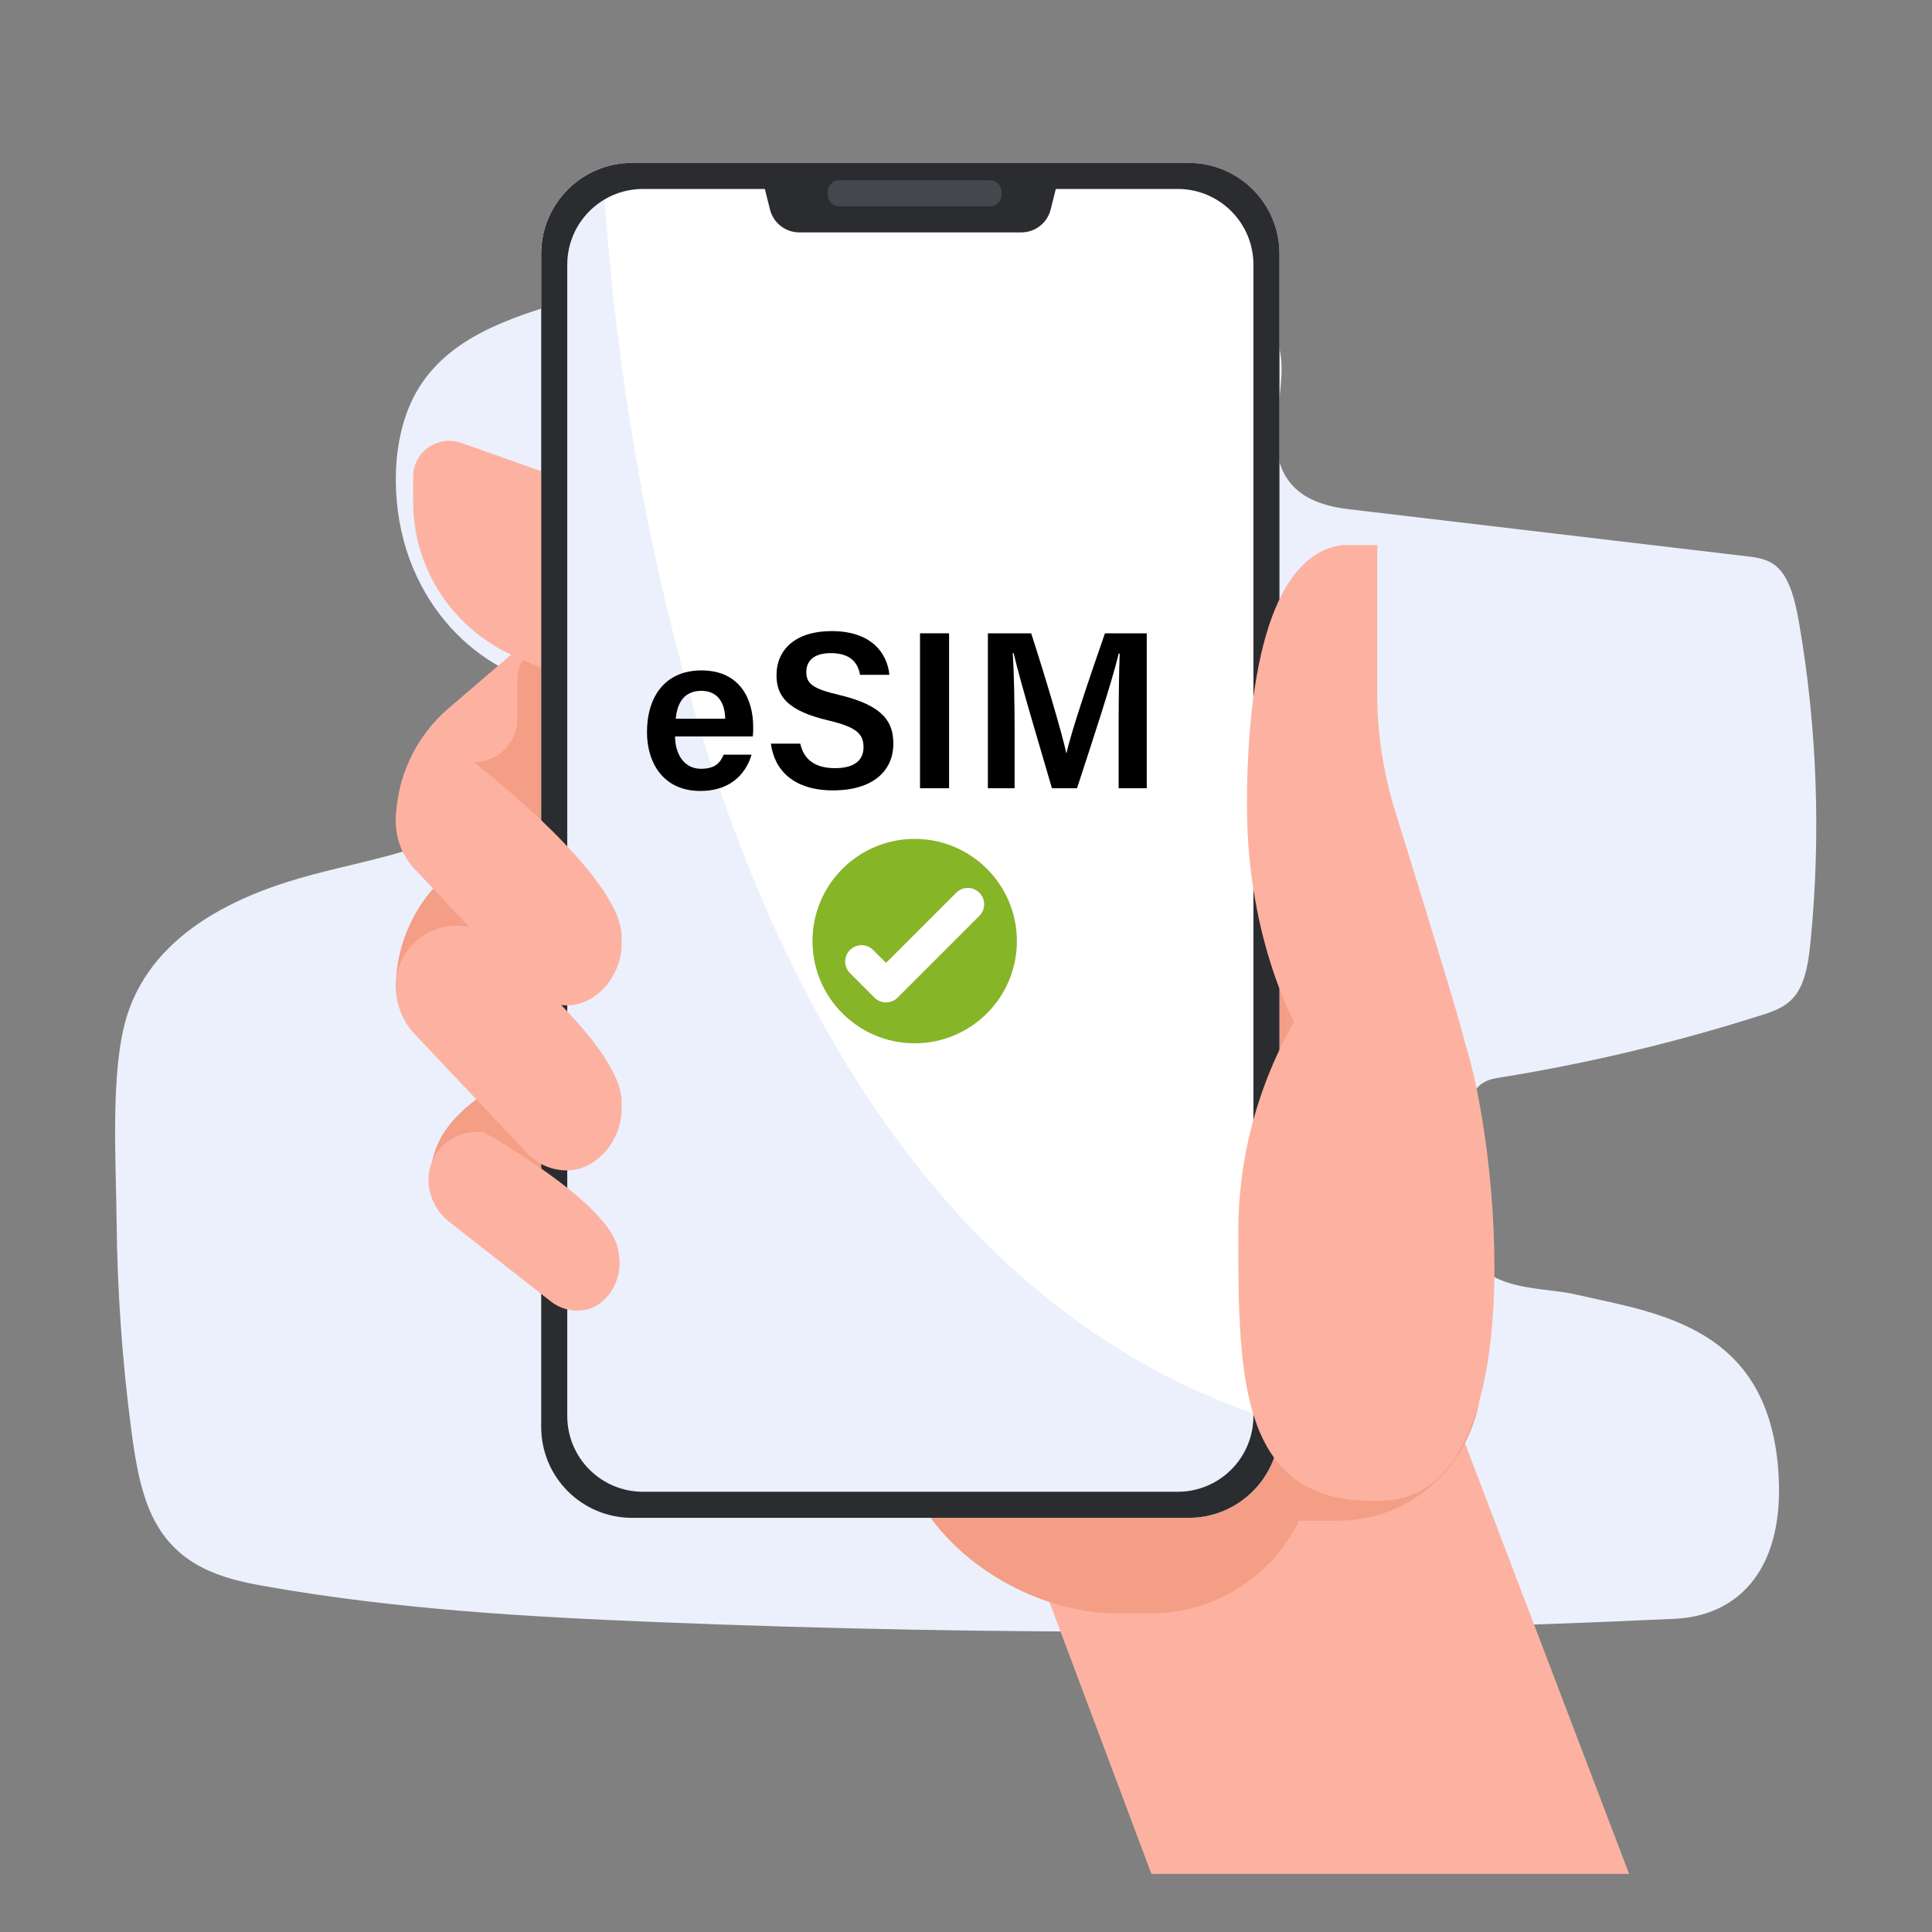 <svg version="1.1" xmlns="http://www.w3.org/2000/svg" xmlns:xlink="http://www.w3.org/1999/xlink" x="0px" y="0px" viewBox="0 0 1200 1200" style="enable-background:new 0 0 1200 1200;" xml:space="preserve">
<rect x="0" y="0" width="1200" height="1200" fill="#808080" stroke="none"/>
<style type="text/css">
	.st0{fill:#EBF0FC;}
	.st1{fill:#F49E85;}
	.st2{fill:#FDB2A1;}
	.st3{fill:#FFFFFF;}
	.st4{fill:#2B2C2F;}
	.st5{fill:#46474C;}
	.st6{fill:#86B528;}
</style>
<g id="BACKGROUND">
	<path class="st0" d="M1040.48,1005.45c36.74-1.73,67.36-27.78,64.3-88.1c-4.75-93.65-75.02-101.63-126.09-113.33
		c-25.32-5.8-62.52,0.13-73.78-41.79c-6.26-23.34-2.58-50.22,5.33-72.48c2.04-5.75,4.48-11.48,8.19-15.06
		c4.05-3.91,9.1-4.76,13.94-5.54c54.64-8.79,108.95-21.79,162.64-38.92c7.58-2.42,15.58-5.27,21.03-13.3
		c5.74-8.47,7.44-20.97,8.59-32.74c6.41-65.44,3.98-132.67-7.11-196.78c-2.28-13.19-5.46-27.35-13.28-34.82
		c-5.58-5.33-12.55-6.27-19.2-7.06c-82.35-9.74-164.69-19.48-247.04-29.22c-17.37-2.05-38.39-8.01-44.01-31.95
		c-5.61-23.87,8.19-53.11-1.5-74.04c-6.4-13.83-19.63-15.85-31.1-16.49c-93.79-5.19-187.66-7.76-281.52-7.69
		c-23.47,0.02-46.93,0.2-70.4,0.54c-19.13,0.28-40.44-2.77-59.83,1.12c-2.8,0.56-5.56,1.27-8.27,2.15
		c-28.9,9.42-69.33,22.34-86.39,60.74c-12.61,28.39-11.56,66.82-0.59,96.62c10.96,29.79,30.61,51.45,52.08,64.45
		c13.28,8.04,29.7,16.77,32.18,37.35c2.28,18.95-9.3,35.2-20.67,45.06c-37.04,32.12-81.66,37.81-124.09,49.14
		c-37.12,9.91-98.18,31.9-115.32,88.59c-10.13,33.52-6.51,89.95-6.16,125.94c0.43,43.83,3.5,87.61,9.18,130.66
		c2.62,19.83,6.01,40.21,14.52,56.18c15.2,28.54,42.33,35.88,66.99,40.28c81.89,14.6,164.45,19.33,246.92,22.64
		C620.14,1016.07,830.41,1015.34,1040.48,1005.45z"></path>
</g>
<g id="OBJECTS">
	<g>
		<g>
			<g>
				<rect x="715.17" y="489.6" class="st1" width="102.5" height="275.13"></rect>
				<g>
					<path class="st1" d="M267.41,732.36L267.41,732.36c0-22.5,11.97-38.1,32.77-52.74l42.76-33.57l64.74-5.39v70.9l-75.53,53.18
						L267.41,732.36z"></path>
				</g>
				<g>
					<path class="st1" d="M245.83,613.68L245.83,613.68c0-27.39,11.97-53.42,32.77-71.24l42.76-36.65L386.09,495v86.32l-75.53,64.74
						L245.83,613.68z"></path>
				</g>
				<polygon class="st2" points="650.43,991.31 715.17,1163.94 1011.88,1163.94 900.84,872.63 650.43,878.02"></polygon>
				<path class="st1" d="M558.72,840.98v46.03c0,63.56,72.3,115.09,134.87,115.09h21.64c38.81,0,74.29-22.28,91.65-57.54l0,0h24.31
					c49.14,0,88.98-40.47,88.98-90.39v-24.7H558.72V840.98z"></path>
				<g>
					<path class="st2" d="M245.83,511.18L245.83,511.18c0-27.39,11.97-53.42,32.77-71.24l42.76-36.65l64.74-10.79v86.32
						l-75.53,64.74L245.83,511.18z"></path>
					<path class="st1" d="M339.39,400.28c-10.4,1.73-18.03,10.74-18.03,21.29v24.88c0,14.9-12.08,26.97-26.97,26.97v62.04
						l16.18,8.09l75.53-64.74V392.5L339.39,400.28z"></path>
				</g>
			</g>
			<path class="st2" d="M396.88,314.16l-110.22-39.02c-14.62-5.18-30.04,5.48-30.04,20.76v16.06c0,41.57,24.98,79.21,63.67,95.95
				l76.59,33.14V314.16z"></path>
		</g>
		<g>
			<path class="st3" d="M738.27,942.76H392.58c-31.17,0-56.43-25.26-56.43-56.43V157.62c0-31.17,25.26-56.43,56.43-56.43h345.69
				c31.17,0,56.43,25.26,56.43,56.43v728.71C794.7,917.49,769.44,942.76,738.27,942.76z"></path>
			<path class="st0" d="M374.18,104.32c-22.11,7.64-38.02,28.59-38.02,53.3v728.71c0,31.16,25.26,56.43,56.43,56.43h345.69
				c31.17,0,56.43-25.26,56.43-56.43v-3C441.16,774.02,383.54,266.66,374.18,104.32z"></path>
			<g>
				<path class="st4" d="M659.84,101.19H471.02h-78.44c-31.17,0-56.43,25.26-56.43,56.43v728.71c0,31.17,25.26,56.43,56.43,56.43
					h345.69c31.17,0,56.43-25.26,56.43-56.43V157.62c0-31.17-25.26-56.43-56.43-56.43H659.84z M778.52,164.39v715.15
					c0,25.97-21.05,47.02-47.02,47.02H399.36c-25.97,0-47.02-21.05-47.02-47.02V164.39c0-25.97,21.05-47.02,47.02-47.02h75.7
					l3.18,12.73c2.09,8.37,9.62,14.25,18.25,14.25h137.86c8.63,0,16.15-5.87,18.25-14.25l3.18-12.73h75.7
					C757.47,117.37,778.52,138.42,778.52,164.39z"></path>
				<path class="st5" d="M615.02,128.16h-93.79c-3.9,0-7.05-3.16-7.05-7.05v-2.08c0-3.9,3.16-7.05,7.05-7.05h93.79
					c3.9,0,7.05,3.16,7.05,7.05v2.08C622.07,125,618.92,128.16,615.02,128.16z"></path>
			</g>
		</g>
		<g>
			<g>
				<path class="st2" d="M806.88,640.66c0,0-32.37-53.95-32.37-140.26s16.18-156.45,59.34-161.84h21.58v91.94
					c0,24.82,3.73,49.46,11.09,73.16c15.79,50.85,42.86,138.58,42.86,142.4C909.38,690.54,833.85,726.97,806.88,640.66z"></path>
				<path class="st2" d="M817.67,613.68c0,0-48.55,59.34-48.55,151.05s0,172.63,91.71,167.24c91.71-5.39,70.13-221.18,48.55-285.92
					C887.8,581.31,817.67,613.68,817.67,613.68z"></path>
			</g>
			<path class="st2" d="M386.09,581.31c-0.54-37.78-91.71-107.89-91.71-107.89l-6.63-0.74c-22.37-2.49-41.93,15.02-41.93,37.52v0
				c0,11.02,4.22,21.62,11.78,29.63l69.89,74c6.41,6.79,15.33,10.63,24.67,10.63h0c18.74,0,33.93-19.03,33.93-37.76V581.31z"></path>
			<path class="st2" d="M386.09,683.81c-0.54-37.78-91.71-107.89-91.71-107.89l-6.63-0.74c-22.37-2.48-41.93,15.02-41.93,37.52v0
				c0,11.02,4.22,21.62,11.78,29.63l69.89,74c6.41,6.79,15.33,10.63,24.67,10.63h0c18.74,0,33.93-19.03,33.93-37.76V683.81z"></path>
			<path class="st2" d="M383.93,776.2c-4.85-29.34-84.02-73.23-84.02-73.23l-5.24,0.2c-17.7,0.69-30.87,16.61-28.23,34.12l0,0
				c1.29,8.58,5.81,16.33,12.64,21.68l63.07,49.4c5.78,4.53,13.18,6.48,20.44,5.38h0c14.58-2.2,24.18-18.78,21.98-33.37
				L383.93,776.2z"></path>
		</g>
	</g>
	<g>
		<circle class="st6" cx="568.13" cy="584.53" r="63.48"></circle>
		<g>
			<path class="st3" d="M550.35,622.62c-2.6,0-5.2-0.99-7.18-2.98l-15.24-15.24c-3.97-3.97-3.97-10.4,0-14.36
				c3.97-3.97,10.4-3.97,14.36,0l8.05,8.05l43.6-43.6c3.97-3.97,10.4-3.97,14.36,0c3.97,3.97,3.97,10.4,0,14.36l-50.79,50.79
				C555.55,621.63,552.95,622.62,550.35,622.62z"></path>
		</g>
	</g>
	<g>
		<path d="M419.29,457.4c0.04,10.83,5.48,20.11,16.1,20.11c9.28,0,12.07-4.16,14.09-8.79h17.34c-2.63,8.89-10.4,22.55-31.9,22.55
			c-23.2,0-33.07-17.84-33.07-36.49c0-22.05,11.25-38.38,33.81-38.38c24.06,0,32.15,18.02,32.15,35c0,2.34,0,3.99-0.24,6H419.29z
			 M450.43,446.4c-0.14-9.48-4.34-17.31-14.85-17.31c-10.53,0-14.92,7.29-15.87,17.31H450.43z"></path>
		<path d="M497.04,461.88c2.34,10.31,9.6,15.23,21.7,15.23c12.45,0,17.61-5.3,17.61-13.04c0-8.46-4.68-12.54-22.11-16.66
			c-24.99-5.93-31.94-14.85-31.94-28.03c0-15.92,11.86-27.4,34.2-27.4c24.65,0,34.57,13.57,35.92,27.15h-18.23
			c-1.25-6.83-5.24-13.46-18.21-13.46c-9.57,0-15.17,4.1-15.17,11.74c0,7.5,4.55,10.5,20.55,14.27c27.8,6.62,33.5,17.13,33.5,30.28
			c0,16.87-12.68,28.96-37.47,28.96c-24.35,0-36.38-12.44-38.58-29.03H497.04z"></path>
		<path d="M589.49,393.36v96.24h-18.05v-96.24H589.49z"></path>
		<path d="M694.81,451.82c0-16.92,0.24-35.25,0.65-45.87h-0.61c-4.38,18.25-16.05,53.48-25.9,83.65h-15.57
			c-7.47-25.75-19.54-65.62-23.79-83.89h-0.57c0.79,11.23,1.17,31.57,1.17,48.08v35.81H613.6v-96.24h26.88
			c8.68,26.76,18.78,60.7,21.82,74.33h0.18c2.32-11.49,14.68-48.15,23.83-74.33h25.96v96.24h-17.47V451.82z"></path>
	</g>
	<g id="选中">
	</g>
</g>
</svg>

